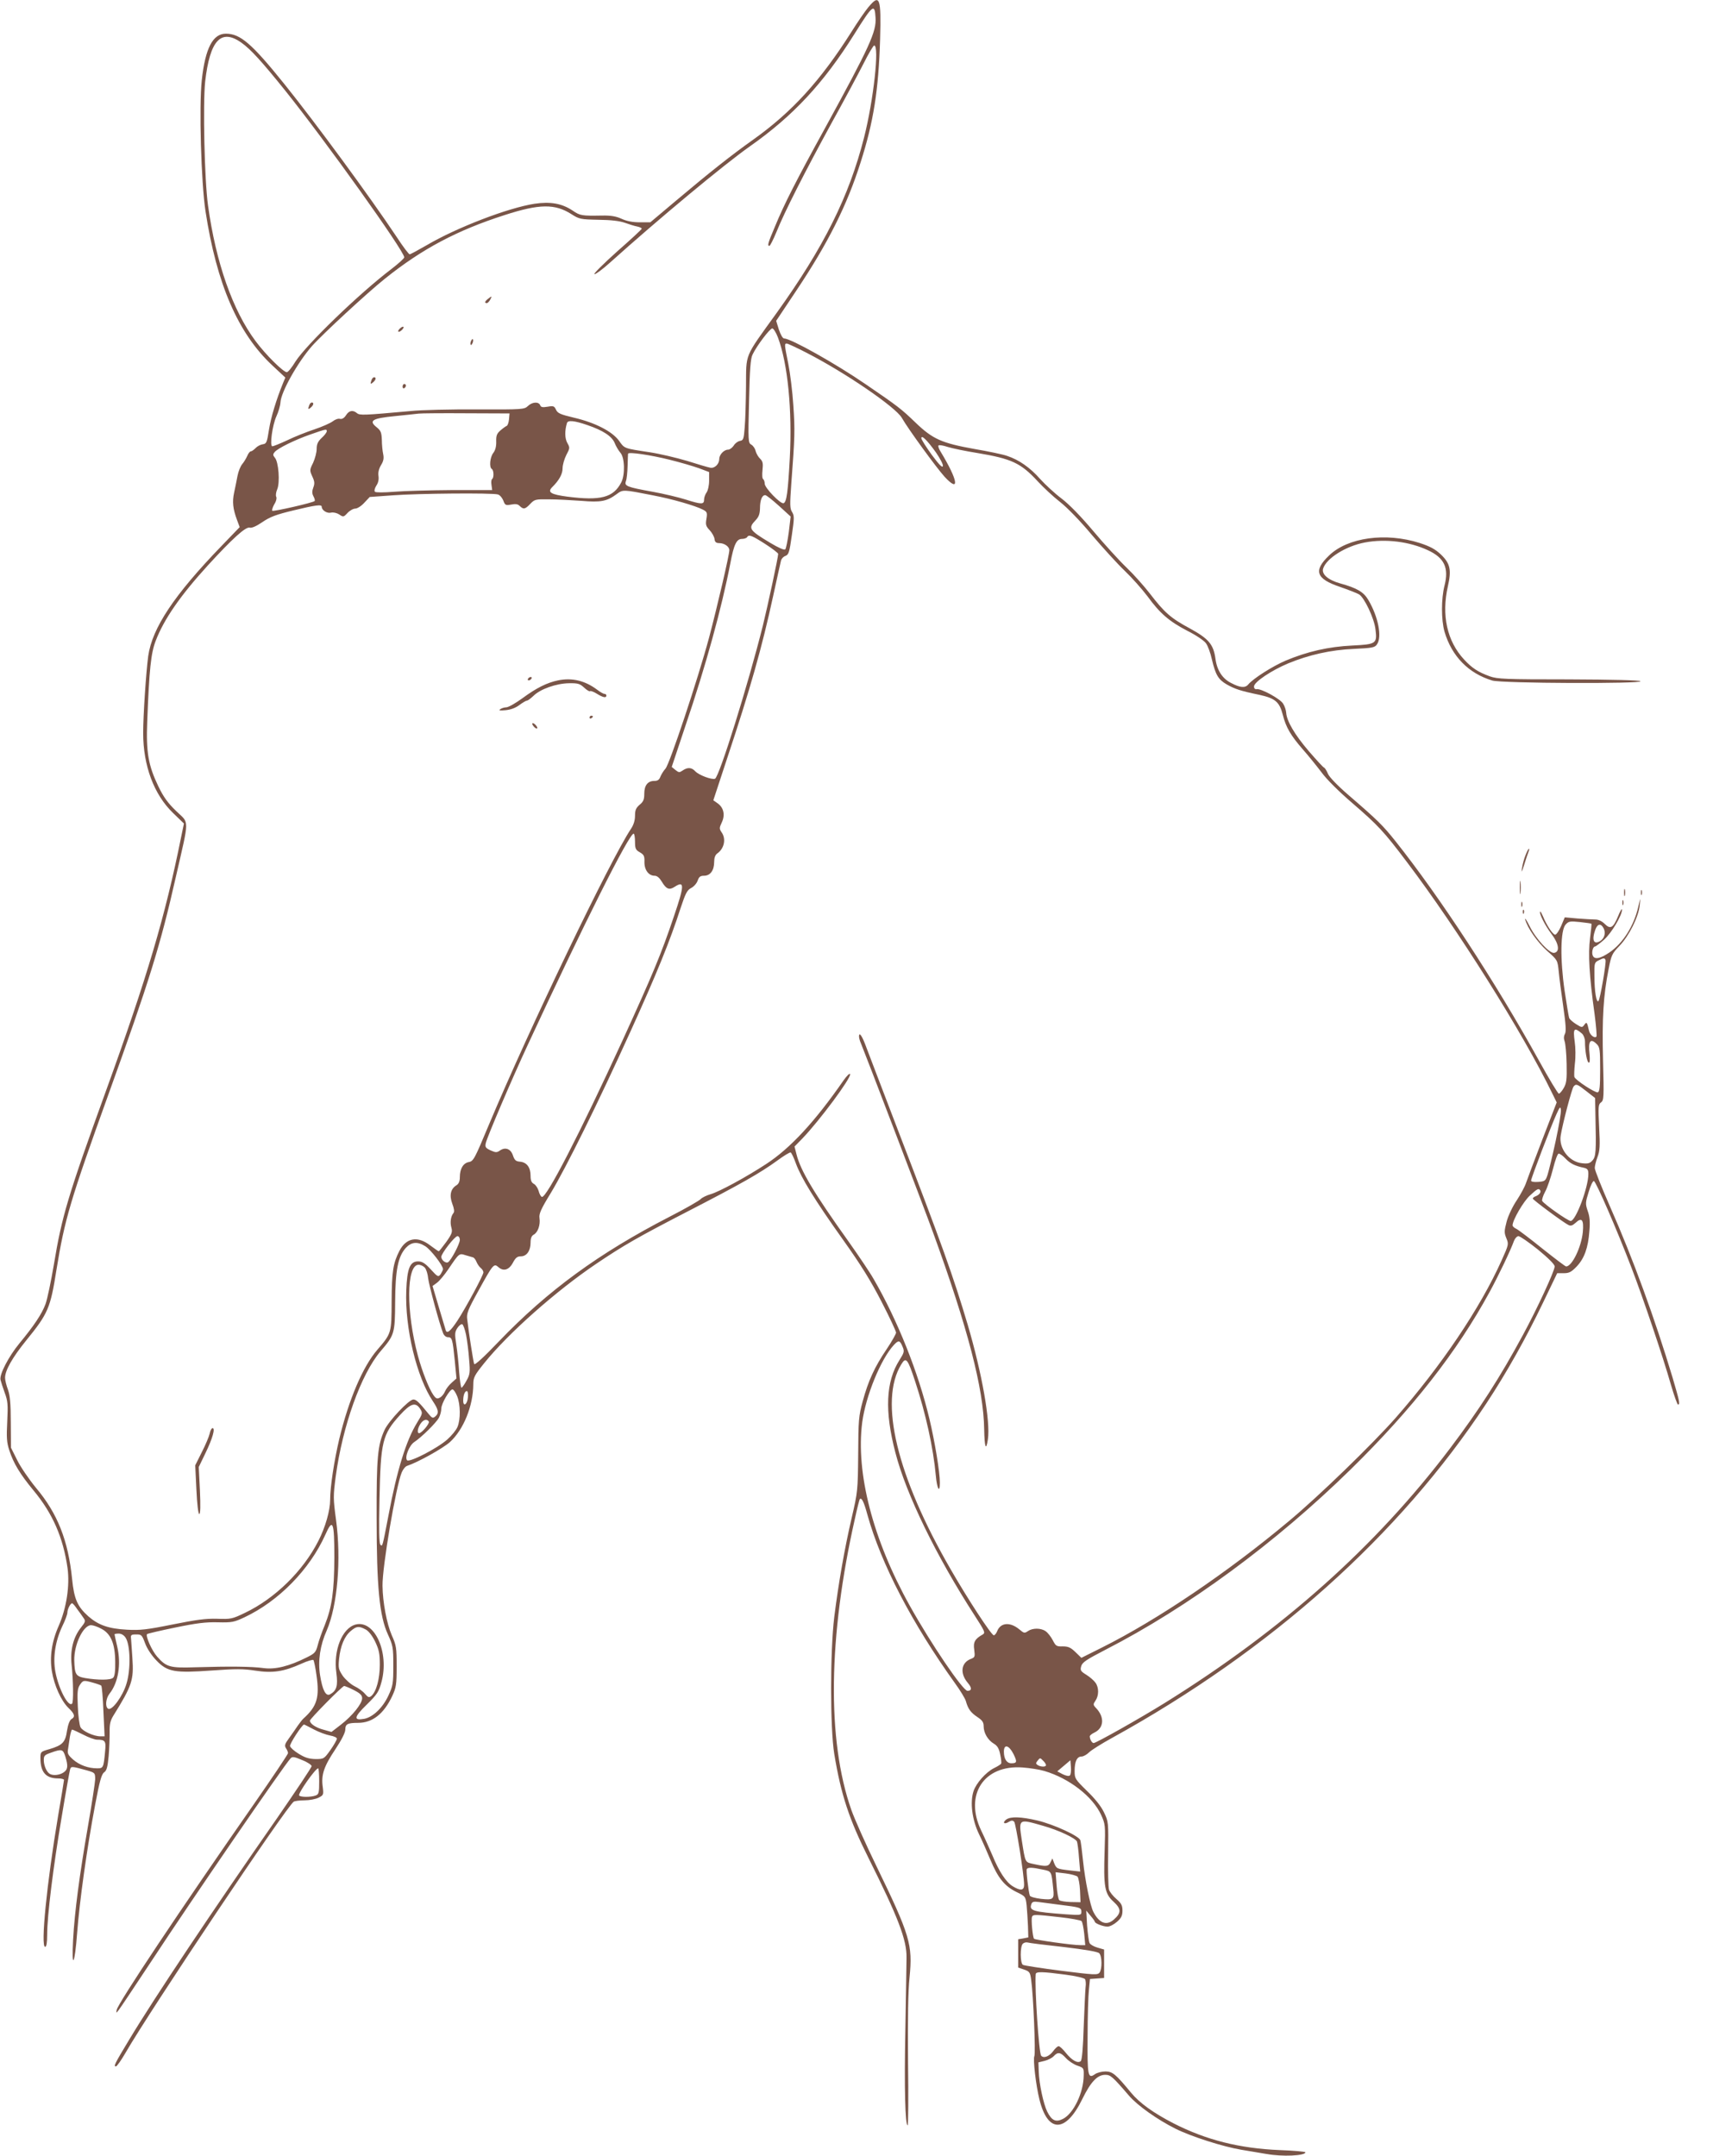 <?xml version="1.0" standalone="no"?>
<!DOCTYPE svg PUBLIC "-//W3C//DTD SVG 20010904//EN"
 "http://www.w3.org/TR/2001/REC-SVG-20010904/DTD/svg10.dtd">
<svg version="1.0" xmlns="http://www.w3.org/2000/svg"
 width="1017pt" height="1280pt" viewBox="0 0 1017 1280"
 preserveAspectRatio="xMidYMid meet">
<g transform="translate(0,1280) scale(0.1,-0.1)"
fill="#795548" stroke="none">
<path d="M5156 12758 c-20 -24 -64 -88 -99 -144 -185 -293 -355 -479 -585
-643 -127 -90 -261 -196 -459 -363 l-152 -128 -63 0 c-42 0 -78 7 -108 21 -33
15 -64 20 -115 19 -121 -2 -131 -1 -176 30 -63 42 -131 54 -226 40 -156 -24
-461 -141 -638 -245 -52 -30 -98 -55 -103 -55 -5 0 -40 46 -77 103 -160 240
-478 673 -666 907 -194 241 -262 300 -348 300 -77 0 -122 -85 -143 -275 -17
-157 -4 -608 22 -779 66 -431 193 -726 397 -916 l77 -72 -13 -31 c-41 -101
-72 -203 -84 -278 -12 -77 -15 -84 -37 -87 -14 -2 -33 -12 -43 -23 -10 -10
-22 -19 -28 -19 -5 0 -15 -12 -21 -27 -7 -16 -20 -37 -30 -49 -10 -12 -23 -43
-28 -70 -5 -27 -14 -71 -20 -99 -12 -55 -7 -97 17 -162 l16 -43 -109 -113
c-280 -290 -410 -485 -434 -652 -13 -97 -30 -352 -30 -458 0 -193 64 -365 177
-474 l65 -63 -17 -82 c-94 -468 -201 -830 -445 -1503 -227 -626 -263 -748
-310 -1033 -17 -100 -39 -206 -50 -236 -22 -59 -69 -129 -155 -233 -64 -78
-119 -184 -112 -216 3 -12 14 -47 25 -77 18 -48 20 -70 15 -171 -5 -94 -3
-125 12 -170 25 -78 64 -142 144 -239 114 -137 176 -280 202 -461 14 -105 -6
-236 -52 -342 -42 -94 -55 -186 -41 -271 14 -84 55 -175 98 -217 38 -36 42
-53 18 -67 -10 -6 -20 -31 -26 -68 -10 -70 -27 -87 -104 -110 -53 -15 -54 -16
-54 -53 0 -84 32 -121 105 -121 19 0 35 -4 35 -9 0 -5 -16 -101 -35 -213 -67
-399 -105 -778 -77 -778 8 0 12 24 12 73 0 110 36 402 86 697 24 146 47 273
50 283 6 20 8 20 99 -5 49 -14 50 -15 50 -54 -1 -21 -20 -147 -43 -279 -50
-288 -79 -507 -88 -672 -10 -185 10 -151 24 40 14 186 58 502 107 761 26 140
38 181 53 192 15 10 21 31 27 96 4 46 6 110 6 143 -1 46 4 68 21 96 112 180
123 213 114 343 -3 50 -7 102 -8 116 -3 22 1 25 31 25 31 0 34 -3 53 -54 12
-32 39 -72 67 -101 65 -68 109 -75 331 -59 139 10 185 10 256 -1 102 -16 169
-6 273 41 35 16 68 26 72 22 3 -5 12 -45 18 -91 19 -132 3 -184 -78 -257 -6
-5 -21 -25 -34 -43 -12 -18 -35 -51 -51 -73 -25 -34 -28 -44 -18 -60 7 -10 12
-23 12 -29 0 -6 -91 -142 -203 -303 -431 -618 -806 -1181 -814 -1221 -4 -21
-4 -21 12 -1 9 11 96 142 194 290 236 360 788 1164 826 1204 11 12 22 10 69
-10 31 -12 56 -29 56 -36 0 -8 -92 -145 -203 -306 -382 -548 -731 -1070 -881
-1320 -85 -141 -93 -157 -78 -157 6 0 32 37 58 82 144 250 956 1463 998 1490
6 4 35 8 64 8 29 0 67 7 84 16 29 15 30 17 24 65 -10 71 8 122 75 222 37 56
59 99 59 117 0 33 14 40 76 40 85 0 153 53 203 160 23 50 26 67 26 175 0 110
-2 125 -29 185 -30 69 -54 197 -55 294 -2 111 80 592 114 673 8 19 22 36 32
39 64 21 211 103 254 141 81 74 138 214 139 343 0 41 7 54 64 125 141 176 426
429 666 591 165 111 245 157 545 312 312 161 427 226 530 301 38 28 74 50 79
48 5 -2 19 -31 31 -65 32 -87 111 -216 279 -452 109 -153 167 -247 231 -372
47 -91 85 -173 85 -181 0 -7 -25 -52 -56 -98 -71 -105 -109 -187 -142 -309
-24 -88 -26 -112 -27 -315 -2 -215 -3 -224 -38 -375 -43 -184 -79 -392 -104
-591 -25 -206 -25 -659 0 -814 40 -242 88 -387 202 -615 177 -354 229 -489
227 -595 0 -38 -4 -232 -7 -430 -7 -342 -1 -565 14 -565 3 0 5 170 2 378 -2
257 0 417 9 502 19 193 3 248 -197 660 -63 129 -130 280 -149 334 -145 414
-137 1027 22 1730 13 60 26 112 29 115 11 10 24 -17 45 -94 81 -291 264 -643
520 -1000 32 -44 60 -91 64 -105 13 -47 29 -69 68 -95 30 -20 38 -31 38 -56 0
-39 25 -82 61 -103 20 -12 30 -28 37 -63 6 -26 8 -51 6 -55 -3 -5 -22 -17 -43
-27 -49 -25 -105 -89 -121 -136 -22 -66 -9 -170 32 -255 20 -41 50 -110 68
-153 44 -107 84 -156 152 -190 56 -27 57 -28 63 -80 3 -29 6 -83 8 -122 l2
-69 -30 -6 -30 -5 0 -84 0 -84 35 -12 c32 -11 36 -16 42 -61 13 -90 27 -437
19 -453 -9 -17 9 -173 30 -257 49 -201 156 -200 254 1 51 104 90 145 137 145
31 0 43 -10 141 -124 51 -59 168 -142 276 -196 92 -46 282 -107 391 -125 52
-9 119 -20 149 -25 93 -17 231 -11 231 10 0 4 -69 10 -152 13 -239 10 -437 60
-631 159 -120 62 -201 120 -253 183 -89 108 -109 125 -151 125 -21 0 -49 -7
-62 -16 -42 -30 -46 -11 -44 224 0 119 4 245 8 279 l6 62 42 3 42 3 0 85 0 84
-38 11 c-22 6 -43 18 -48 27 -5 9 -11 56 -15 104 l-5 89 25 -30 c14 -16 26
-33 26 -36 0 -10 50 -29 75 -29 14 0 39 13 57 29 25 22 32 36 32 66 0 31 -7
44 -36 69 -20 17 -40 42 -44 56 -4 14 -7 110 -5 214 2 187 2 189 -25 245 -17
36 -54 82 -101 127 -70 69 -73 73 -73 118 0 57 14 86 41 86 11 0 31 11 45 25
13 13 75 52 137 86 944 521 1705 1202 2221 1985 122 185 237 391 336 597 l85
177 39 0 c32 0 45 7 76 39 46 48 69 112 76 211 5 55 2 87 -10 120 -14 42 -14
49 6 113 11 38 25 66 31 64 13 -4 137 -290 222 -512 68 -177 188 -531 235
-697 19 -65 38 -118 42 -118 14 0 9 20 -32 160 -105 349 -233 702 -372 1017
-50 114 -91 217 -90 228 0 11 7 40 16 64 14 37 16 65 10 178 -6 122 -5 135 11
147 17 12 18 29 12 252 -6 250 2 382 33 539 16 84 21 93 65 139 56 58 113 171
120 241 5 50 5 49 -9 -11 -26 -112 -90 -214 -170 -269 -57 -39 -92 -45 -101
-16 -6 20 3 51 15 51 4 0 28 18 53 40 44 39 107 145 107 179 0 9 -11 -8 -23
-38 -29 -71 -46 -81 -80 -47 -16 16 -37 26 -55 26 -16 0 -64 3 -106 6 l-76 7
-22 -52 c-12 -28 -28 -51 -35 -51 -14 0 -51 56 -72 108 -8 18 -15 31 -17 29
-9 -8 30 -85 68 -134 43 -57 50 -105 15 -111 -27 -5 -109 83 -146 159 -18 35
-29 53 -26 39 14 -51 72 -134 131 -187 61 -54 61 -54 68 -121 3 -37 16 -131
27 -209 15 -105 18 -147 10 -162 -7 -13 -8 -28 -2 -44 5 -14 11 -74 12 -135 2
-93 -1 -114 -17 -142 -10 -18 -23 -33 -29 -34 -5 -1 -58 87 -117 194 -261 472
-592 977 -853 1305 -76 95 -104 123 -279 274 -65 56 -113 106 -122 126 -7 18
-18 35 -23 37 -5 1 -46 46 -91 98 -84 98 -131 179 -134 228 -1 15 -9 40 -19
55 -19 29 -130 89 -156 85 -10 -2 -16 4 -16 16 0 26 103 95 203 137 124 51
253 80 390 86 109 5 125 8 137 27 31 43 8 163 -51 263 -28 48 -67 71 -168 99
-71 20 -110 54 -101 87 19 62 136 135 249 156 123 23 264 5 373 -46 98 -45
126 -105 99 -210 -20 -78 -20 -204 0 -274 43 -146 143 -248 284 -290 56 -17
895 -20 879 -4 -6 6 -163 10 -427 11 -375 0 -422 2 -467 18 -69 25 -106 49
-153 100 -101 109 -135 263 -96 435 22 97 14 135 -41 188 -34 32 -63 48 -127
69 -201 64 -427 33 -538 -75 -94 -90 -77 -138 66 -186 49 -17 100 -37 112 -44
31 -17 91 -143 98 -208 11 -85 4 -89 -138 -96 -140 -7 -265 -35 -396 -90 -77
-33 -192 -106 -221 -141 -18 -22 -48 -20 -101 8 -53 26 -85 76 -94 145 -12 85
-40 118 -151 179 -114 61 -152 95 -238 207 -34 44 -96 114 -139 155 -43 41
-131 138 -196 215 -73 87 -145 161 -190 195 -40 30 -97 83 -127 116 -60 68
-126 114 -196 137 -25 9 -112 27 -194 41 -194 35 -247 58 -350 157 -83 80
-103 96 -295 227 -179 123 -445 272 -484 272 -9 0 -21 21 -32 53 l-16 52 120
180 c187 280 300 504 381 760 77 240 107 430 116 732 7 246 -2 272 -69 191z
m42 -62 c6 -84 -34 -171 -300 -657 -171 -311 -242 -450 -297 -584 -43 -101
-46 -115 -33 -115 4 0 23 37 42 83 48 120 169 357 324 641 76 137 162 298 192
357 30 60 59 109 64 109 32 0 -4 -326 -60 -546 -89 -351 -240 -653 -519 -1042
-196 -272 -180 -236 -182 -437 -1 -93 -4 -204 -8 -245 -5 -67 -8 -75 -28 -78
-12 -2 -29 -14 -37 -28 -9 -13 -24 -24 -33 -24 -25 0 -53 -30 -53 -56 0 -30
-28 -57 -54 -51 -12 2 -73 20 -136 40 -64 19 -165 43 -225 52 -152 23 -147 21
-180 68 -41 56 -143 108 -268 137 -80 19 -96 26 -106 47 -10 22 -15 24 -50 18
-30 -5 -40 -3 -44 9 -9 22 -47 20 -73 -5 -21 -20 -31 -21 -301 -20 -153 1
-332 -3 -398 -10 -277 -25 -299 -26 -316 -12 -24 20 -47 16 -65 -13 -11 -17
-24 -24 -36 -21 -10 3 -29 -4 -43 -15 -13 -10 -62 -32 -107 -47 -46 -15 -119
-44 -162 -65 -43 -20 -83 -36 -89 -36 -17 0 0 126 24 178 12 26 23 63 24 82 3
62 102 238 187 335 62 70 329 317 433 400 222 178 428 287 711 378 207 67 299
68 397 5 46 -29 53 -31 160 -33 76 -1 126 -7 157 -18 25 -9 57 -19 73 -22 15
-3 27 -9 27 -13 0 -4 -66 -65 -147 -136 -80 -72 -141 -132 -134 -134 6 -2 49
29 94 70 286 257 673 579 829 689 256 180 437 374 620 666 110 176 121 184
126 99z m-3764 -150 c55 -39 120 -111 257 -281 243 -303 709 -956 709 -993 0
-6 -35 -38 -77 -70 -191 -145 -505 -449 -569 -549 -21 -35 -44 -63 -51 -63
-21 0 -126 104 -186 185 -136 183 -235 465 -282 805 -21 150 -31 601 -17 735
28 246 94 318 216 231z m3185 -1751 c58 -155 85 -433 70 -715 -11 -202 -19
-262 -37 -268 -18 -6 -112 91 -112 116 0 11 -4 23 -9 27 -6 3 -7 27 -4 54 4
39 2 51 -14 67 -11 10 -23 31 -27 46 -3 15 -15 32 -26 38 -18 10 -19 20 -13
258 4 189 9 254 21 277 26 54 103 155 117 155 7 0 23 -25 34 -55z m172 -91
c226 -116 526 -321 563 -385 38 -67 206 -297 254 -350 92 -99 80 -22 -23 148
-11 17 -17 35 -13 38 4 4 28 0 55 -9 26 -8 106 -25 176 -36 203 -34 257 -59
357 -167 34 -37 94 -93 134 -124 41 -32 120 -113 188 -195 65 -76 153 -173
196 -214 43 -41 103 -109 134 -150 75 -103 129 -149 236 -205 52 -26 101 -59
112 -75 11 -15 27 -58 35 -96 22 -92 38 -119 88 -148 48 -27 80 -38 190 -61
98 -21 123 -42 143 -120 19 -75 47 -122 119 -205 32 -36 81 -97 110 -135 31
-43 105 -116 183 -183 153 -132 188 -169 325 -351 297 -392 689 -1015 862
-1372 l27 -55 -85 -220 c-46 -120 -90 -237 -97 -258 -7 -22 -32 -68 -55 -103
-24 -35 -51 -92 -60 -126 -15 -57 -15 -67 -2 -99 15 -36 14 -38 -28 -132 -127
-283 -357 -625 -630 -936 -137 -155 -458 -467 -634 -613 -363 -304 -779 -585
-1109 -750 l-122 -61 -35 34 c-29 28 -43 34 -76 34 -37 -1 -41 2 -59 37 -11
21 -30 45 -42 53 -28 20 -77 20 -105 1 -20 -14 -24 -13 -50 9 -56 47 -113 42
-133 -10 -5 -13 -14 -24 -20 -24 -14 0 -155 216 -255 390 -321 555 -428 1001
-294 1219 28 46 38 33 82 -101 63 -191 108 -395 123 -561 7 -78 24 -107 24
-41 0 63 -30 244 -62 379 -66 277 -190 587 -331 830 -22 39 -89 138 -147 220
-208 291 -287 424 -311 520 l-12 47 45 46 c104 108 293 363 285 384 -2 7 -19
-9 -38 -36 -172 -248 -317 -404 -459 -497 -119 -78 -279 -165 -331 -180 -24
-7 -51 -20 -59 -29 -8 -9 -91 -57 -185 -105 -419 -216 -722 -437 -1013 -740
-90 -94 -143 -143 -147 -134 -5 14 -33 192 -41 264 -5 35 3 56 66 170 87 158
92 165 119 141 30 -27 63 -17 86 26 16 30 26 38 47 38 35 0 58 33 58 82 0 26
6 40 19 47 24 13 40 57 34 98 -4 25 8 53 67 149 92 153 278 529 473 959 154
339 235 538 298 734 29 87 38 105 62 118 16 8 33 27 39 44 8 23 16 29 38 29
37 0 60 32 60 82 0 24 6 41 18 50 42 29 54 87 26 126 -14 21 -14 26 1 58 21
44 12 87 -23 113 l-27 19 82 249 c138 415 206 655 273 963 22 102 43 195 46
208 2 13 15 27 27 31 19 7 24 21 38 122 15 103 15 116 2 138 -14 21 -14 44 -5
170 21 277 22 316 12 464 -5 81 -19 192 -30 247 -23 114 -24 120 -9 120 6 0
60 -25 120 -56z m-1769 -394 c-2 -19 -8 -37 -14 -39 -5 -2 -21 -13 -36 -26
-22 -19 -27 -31 -26 -66 1 -29 -5 -52 -17 -68 -20 -25 -26 -86 -9 -96 12 -7
13 -52 2 -59 -5 -3 -7 -19 -4 -36 l4 -30 -238 0 c-132 -1 -286 -5 -344 -10
-60 -5 -109 -5 -114 0 -5 5 -2 20 8 36 12 17 16 38 13 58 -3 20 2 42 15 64 15
24 18 41 13 65 -4 18 -8 56 -8 85 -2 45 -6 55 -32 76 -47 38 -25 52 108 65 61
6 126 13 142 15 17 2 145 3 285 2 l255 -1 -3 -35z m465 -34 c94 -32 147 -67
163 -108 7 -18 22 -43 33 -56 26 -28 29 -132 5 -177 -47 -90 -122 -109 -320
-84 -97 13 -119 26 -91 55 42 41 63 79 63 113 0 20 10 55 22 79 22 41 22 44 6
72 -15 27 -16 72 -2 118 5 18 43 15 121 -12z m-1547 -37 c0 -6 -13 -24 -30
-39 -23 -22 -30 -37 -30 -66 0 -21 -10 -57 -21 -82 -21 -42 -21 -45 -5 -81 14
-29 15 -43 6 -66 -8 -22 -8 -35 1 -52 7 -13 10 -25 7 -28 -9 -10 -242 -63
-251 -58 -4 2 1 20 11 38 12 18 16 38 12 45 -4 7 -2 27 6 45 17 41 8 162 -14
187 -12 15 -13 20 -1 34 18 22 119 72 214 105 92 32 95 33 95 18z m3617 -126
c24 -35 43 -71 41 -80 -3 -13 -22 7 -66 66 -34 47 -62 91 -62 99 0 22 34 -11
87 -85z m-1581 -43 c61 -15 139 -38 173 -50 l61 -23 0 -51 c0 -29 -7 -59 -15
-70 -8 -11 -15 -30 -15 -43 0 -29 -15 -29 -110 1 -41 13 -129 34 -195 46 -155
28 -169 34 -159 63 5 12 9 52 10 90 1 37 2 70 3 73 2 12 135 -8 247 -36z m-96
-212 c110 -21 246 -60 293 -84 25 -13 27 -18 21 -55 -6 -34 -3 -44 19 -67 14
-15 27 -38 29 -52 2 -19 9 -25 30 -25 30 -1 58 -21 58 -42 0 -28 -71 -332
-120 -518 -66 -246 -235 -753 -259 -779 -11 -12 -24 -33 -30 -47 -7 -20 -17
-26 -36 -26 -39 0 -60 -26 -60 -76 0 -34 -5 -47 -27 -65 -22 -19 -28 -32 -28
-66 0 -27 -8 -53 -23 -76 -122 -182 -606 -1190 -843 -1755 -86 -206 -93 -220
-120 -225 -34 -6 -54 -40 -54 -90 0 -24 -6 -39 -20 -48 -35 -21 -43 -60 -25
-109 11 -29 14 -48 7 -56 -16 -20 -21 -56 -12 -87 7 -25 3 -37 -31 -85 -22
-30 -42 -55 -44 -55 -3 0 -25 16 -51 35 -75 58 -143 45 -183 -33 -37 -72 -45
-123 -46 -297 -1 -192 0 -191 -85 -290 -86 -100 -169 -294 -226 -530 -30 -128
-54 -283 -54 -361 0 -63 -28 -162 -70 -244 -91 -179 -258 -342 -436 -427 -75
-36 -83 -38 -165 -35 -67 2 -125 -6 -265 -34 -153 -31 -192 -35 -269 -31 -111
6 -170 27 -230 79 -65 58 -85 102 -97 222 -23 228 -86 389 -214 541 -41 50
-92 124 -112 165 l-37 74 -1 151 c0 114 -5 160 -17 194 -9 24 -17 55 -17 70 0
44 44 121 125 221 131 161 144 192 180 419 49 302 81 410 311 1049 239 663
306 877 398 1285 81 355 81 315 3 390 -51 49 -76 84 -107 148 -60 125 -73 203
-66 384 12 311 22 406 50 479 49 129 146 269 312 451 143 156 222 228 246 222
12 -4 41 9 76 33 45 31 83 45 183 69 132 32 169 37 169 22 0 -21 32 -41 55
-35 14 3 33 -1 49 -11 24 -16 26 -16 49 9 13 14 34 26 46 26 12 0 36 15 54 35
l32 34 140 10 c147 11 585 15 621 5 11 -3 25 -19 32 -36 10 -28 14 -30 47 -24
26 5 40 3 51 -9 22 -21 32 -19 62 13 26 27 31 28 112 27 47 0 133 -5 191 -9
116 -10 152 -3 210 40 38 28 36 28 219 -8z m745 -62 l69 -63 -11 -93 c-7 -51
-16 -97 -21 -102 -6 -6 -41 10 -88 38 -127 76 -134 87 -88 135 19 20 25 37 26
70 0 49 12 79 31 79 7 0 43 -29 82 -64z m-82 -226 c42 -27 77 -54 77 -59 0
-20 -62 -308 -91 -426 -87 -348 -259 -899 -284 -909 -20 -7 -95 21 -117 44
-22 24 -46 25 -75 5 -19 -13 -23 -13 -43 3 l-22 18 80 240 c122 359 216 701
268 969 21 113 37 145 69 145 13 0 27 5 30 10 11 18 28 11 108 -40z m-773
-1767 c0 -42 4 -50 29 -64 24 -14 28 -22 27 -57 -1 -47 25 -82 60 -82 15 0 29
-12 43 -35 26 -44 44 -52 76 -31 60 39 59 10 -4 -175 -75 -223 -126 -345 -306
-739 -253 -551 -451 -936 -478 -927 -6 2 -15 18 -19 35 -5 17 -17 36 -28 42
-15 8 -20 21 -20 48 0 50 -22 80 -62 84 -26 2 -33 9 -43 38 -13 39 -46 51 -79
27 -16 -11 -24 -11 -53 2 -30 14 -34 20 -29 43 6 32 158 388 249 583 333 719
602 1255 629 1255 4 0 8 -21 8 -47z m5678 -488 c2 -1 -2 -40 -8 -86 -12 -92
-5 -222 27 -451 9 -70 14 -130 11 -133 -12 -12 -38 9 -44 34 -12 53 -14 55
-28 36 -13 -18 -15 -17 -49 4 -19 12 -38 28 -41 37 -3 8 -15 81 -27 161 -27
187 -25 359 6 393 18 20 26 21 85 15 36 -4 66 -8 68 -10z m72 -26 c15 -27 6
-61 -20 -77 -38 -23 -51 5 -29 67 13 36 33 40 49 10z m12 -190 c5 -16 -32
-233 -42 -243 -12 -13 -24 56 -24 149 -1 75 0 80 24 92 31 16 37 16 42 2z
m-139 -437 c9 -9 17 -29 17 -47 0 -57 12 -125 23 -125 6 0 7 19 4 50 -9 79 5
98 43 60 18 -18 20 -33 20 -150 0 -103 -3 -132 -14 -136 -14 -5 -131 71 -139
91 -2 6 -1 41 3 80 5 38 4 96 -1 129 -11 81 -4 89 44 48z m26 -342 l51 -40 2
-108 c5 -209 3 -240 -18 -263 -15 -17 -27 -20 -62 -16 -77 8 -139 90 -126 165
11 70 66 277 76 290 15 18 21 16 77 -28z m-183 -295 c-19 -88 -41 -178 -48
-200 -12 -37 -16 -40 -55 -43 -27 -2 -43 1 -43 8 0 14 120 328 151 395 20 44
23 47 26 25 2 -14 -12 -97 -31 -185z m58 -104 c28 -30 57 -44 109 -55 22 -5
27 -12 27 -37 0 -80 -75 -279 -105 -279 -16 0 -157 99 -169 119 -3 5 4 30 17
54 14 25 34 86 47 136 13 52 27 91 34 91 7 0 25 -13 40 -29z m-150 -189 c7
-11 -6 -27 -26 -35 -10 -3 -18 -10 -18 -14 1 -8 180 -141 212 -157 14 -7 24
-3 42 13 37 35 50 19 43 -56 -9 -89 -64 -203 -99 -203 -5 0 -68 48 -141 106
-73 59 -142 111 -154 117 -13 6 -23 15 -23 21 0 31 65 143 103 177 43 40 52
45 61 31z m-6414 -294 c0 -24 -52 -122 -70 -133 -14 -8 -40 13 -40 32 0 20 80
123 96 123 8 0 14 -10 14 -22z m6401 -58 c62 -51 99 -88 99 -100 0 -26 -103
-249 -188 -406 -136 -252 -260 -445 -433 -674 -442 -584 -995 -1077 -1694
-1512 -145 -90 -407 -238 -422 -238 -10 0 -23 22 -23 40 0 5 12 15 27 22 57
27 62 91 11 145 -19 20 -19 23 -4 45 20 29 21 77 0 106 -9 13 -33 34 -54 47
-34 21 -38 27 -31 51 6 23 30 39 142 97 493 253 1012 635 1458 1072 367 360
631 698 824 1052 51 93 124 245 146 306 6 15 18 27 26 27 9 0 61 -36 116 -80z
m-6606 20 c32 -20 105 -114 105 -136 0 -5 -7 -19 -14 -30 -14 -18 -17 -17 -59
29 -34 37 -51 47 -75 47 -48 0 -65 -41 -70 -172 -9 -224 62 -517 159 -660 33
-49 36 -70 13 -89 -14 -12 -20 -9 -40 16 -57 70 -73 85 -90 85 -26 0 -146
-127 -171 -181 -41 -89 -48 -164 -47 -519 0 -416 17 -586 67 -695 30 -66 32
-77 32 -185 0 -106 -2 -120 -29 -178 -33 -72 -92 -128 -143 -138 -66 -12 -62
10 14 84 63 62 72 76 88 135 47 174 -40 369 -153 341 -81 -21 -134 -154 -115
-288 10 -76 2 -105 -38 -127 -25 -13 -45 26 -59 115 -13 84 0 176 40 265 63
146 87 420 55 656 -17 127 -17 141 -2 257 41 303 151 609 266 744 83 97 86
105 87 294 1 188 17 270 64 321 33 35 69 38 115 9z m283 -66 c7 -2 16 -14 21
-27 5 -12 16 -29 25 -36 9 -7 16 -19 16 -26 0 -17 -103 -208 -155 -288 -41
-62 -62 -79 -69 -55 -2 7 -21 69 -41 137 l-37 125 26 19 c15 11 45 47 68 81
64 95 64 95 101 83 18 -5 38 -11 45 -13z m-286 -61 c9 -10 18 -39 20 -64 5
-41 67 -271 89 -326 5 -13 17 -23 28 -23 25 0 28 -11 41 -140 l10 -105 -28
-25 c-16 -14 -34 -37 -40 -52 -6 -15 -20 -32 -31 -37 -16 -9 -23 -6 -39 17
-25 36 -66 139 -91 232 -70 259 -69 540 4 540 12 0 29 -8 37 -17z m245 -399
c6 -32 15 -98 18 -145 7 -79 5 -91 -16 -128 -12 -23 -26 -41 -29 -41 -4 0 -10
42 -14 93 -3 50 -11 124 -17 163 -10 63 -9 74 6 98 10 15 23 25 29 23 6 -2 16
-30 23 -63z m2592 -72 c11 -26 9 -34 -19 -78 -81 -128 -89 -302 -24 -550 64
-248 243 -615 472 -969 58 -90 63 -100 47 -110 -47 -26 -58 -46 -51 -91 5 -41
4 -45 -19 -54 -59 -22 -68 -85 -19 -143 25 -29 24 -47 -2 -47 -27 0 -216 278
-343 506 -219 393 -321 788 -282 1089 21 156 110 375 188 459 28 30 36 28 52
-12z m-2645 -292 c20 -49 21 -139 2 -183 -7 -18 -35 -52 -61 -75 -60 -53 -224
-137 -238 -123 -16 16 12 88 42 108 43 28 132 116 147 145 8 15 14 39 14 54 0
30 49 113 66 114 7 0 19 -18 28 -40z m64 -7 c-3 -42 -28 -59 -28 -20 0 32 9
57 22 57 5 0 8 -17 6 -37z m-284 -68 c16 -25 16 -28 -18 -83 -64 -104 -119
-280 -170 -552 -36 -187 -35 -185 -48 -172 -7 7 -9 91 -5 269 7 345 17 385
122 501 63 69 92 78 119 37z m52 -76 c6 -11 -42 -69 -58 -69 -13 0 -9 29 8 55
17 26 38 32 50 14z m-561 -807 c-1 -202 -14 -294 -57 -402 -17 -41 -36 -95
-42 -120 -11 -41 -17 -48 -66 -72 -104 -52 -185 -72 -254 -63 -69 10 -207 11
-406 5 -151 -5 -172 1 -227 63 -32 36 -70 123 -60 134 4 3 79 21 168 39 125
26 182 33 253 31 84 -2 96 1 158 30 203 96 386 283 479 489 45 102 54 80 54
-134z m-1528 -305 c13 -17 30 -41 38 -53 14 -19 13 -24 -15 -59 -45 -57 -64
-133 -55 -219 10 -94 12 -223 3 -232 -23 -22 -80 88 -99 188 -16 85 -1 183 41
272 17 34 30 71 30 80 0 21 18 56 28 56 4 0 17 -15 29 -33z m144 -118 c57 -29
82 -88 83 -196 1 -55 -3 -86 -12 -95 -15 -15 -89 -15 -167 -2 -55 10 -62 22
-64 105 -2 93 53 209 100 209 11 0 38 -9 60 -21z m1569 -4 c18 -9 39 -36 57
-72 23 -49 28 -71 28 -138 0 -83 -21 -161 -51 -186 -13 -10 -19 -8 -37 13 -12
15 -40 35 -63 46 -22 11 -53 39 -69 61 -25 38 -27 46 -22 100 8 78 32 135 69
166 34 29 48 31 88 10z m-1424 -50 c28 -43 31 -188 5 -272 -22 -75 -87 -163
-109 -149 -19 11 -14 61 8 89 53 67 70 175 46 280 -9 38 -16 70 -16 73 0 2 11
4 25 4 15 0 31 -9 41 -25z m-192 -267 c22 -6 44 -14 47 -17 4 -3 10 -72 13
-153 l7 -148 -25 0 c-39 0 -105 30 -118 54 -6 11 -14 67 -16 123 -4 84 -2 107
12 128 19 29 23 29 80 13z m1546 -43 c39 -20 50 -31 50 -49 0 -32 -57 -103
-125 -156 l-57 -44 -46 13 c-47 12 -82 36 -82 54 0 11 190 203 203 206 4 0 30
-10 57 -24z m-237 -234 c30 -16 74 -32 96 -36 23 -4 41 -12 41 -19 0 -7 -17
-37 -38 -67 -38 -53 -39 -54 -89 -54 -39 1 -62 8 -99 31 -27 16 -50 37 -52 46
-3 14 72 128 83 128 2 0 28 -13 58 -29z m-1369 -31 c32 -17 69 -30 82 -30 49
0 54 -8 48 -69 -9 -98 -11 -101 -47 -101 -53 0 -105 19 -143 52 -30 27 -35 36
-30 62 2 17 8 50 11 74 4 23 10 42 13 42 4 0 34 -14 66 -30z m5523 -115 c23
-47 21 -55 -13 -55 -27 0 -44 26 -44 69 0 47 30 39 57 -14z m-5629 -15 c17
-56 15 -77 -10 -94 -24 -17 -65 -21 -84 -8 -18 12 -34 49 -34 81 0 26 5 31 43
44 64 23 71 21 85 -23z m5806 -26 c9 -8 16 -20 16 -25 0 -12 -31 -11 -49 0
-12 8 -12 12 -2 25 16 20 16 20 35 0z m158 -86 c-6 -6 -22 -3 -43 7 l-32 17
39 33 39 33 3 -40 c2 -23 -1 -45 -6 -50z m-151 26 c146 -43 286 -151 336 -260
25 -55 26 -61 21 -214 -7 -213 0 -254 53 -302 46 -42 47 -66 3 -105 -44 -40
-88 -23 -123 45 -18 35 -49 185 -61 302 -6 58 -13 113 -16 123 -8 25 -155 93
-254 117 -100 23 -159 25 -186 6 -25 -19 -12 -31 15 -14 15 9 23 10 32 1 10
-10 59 -317 59 -375 0 -34 -21 -37 -68 -8 -39 24 -81 87 -121 185 -17 39 -46
105 -66 146 -101 212 16 391 246 374 42 -3 100 -12 130 -21z m-4306 -60 c0
-68 -2 -78 -20 -85 -28 -11 -93 -11 -99 0 -8 12 97 161 113 161 3 0 6 -34 6
-76z m4300 -266 c89 -25 191 -73 199 -93 3 -9 9 -52 12 -97 l7 -81 -64 7 c-75
9 -77 10 -91 44 l-10 27 -11 -22 c-11 -26 -25 -28 -97 -12 -56 12 -52 4 -74
144 -19 127 -20 126 129 83z m-6 -259 c55 -11 53 -8 64 -115 7 -62 0 -67 -73
-59 -34 4 -63 12 -66 19 -8 23 -23 150 -18 158 7 11 33 10 93 -3z m208 -42 c6
-7 13 -43 15 -82 l3 -70 -58 1 c-32 1 -63 6 -68 11 -6 6 -13 45 -16 88 l-6 78
59 -7 c32 -4 64 -13 71 -19z m-107 -167 c123 -15 130 -17 130 -42 0 -20 -3
-21 -90 -15 -200 15 -222 21 -206 63 5 12 15 14 44 10 20 -3 75 -10 122 -16z
m3 -74 c65 -7 123 -18 128 -23 5 -5 12 -39 16 -76 l6 -67 -29 0 c-48 0 -268
31 -275 38 -8 9 -18 113 -12 130 6 15 17 15 166 -2z m21 -177 c128 -15 204
-28 212 -37 17 -17 18 -93 2 -115 -12 -15 -30 -14 -228 11 -118 15 -221 31
-227 35 -17 10 -17 109 -1 125 7 7 19 10 28 8 8 -3 104 -15 214 -27z m10 -164
c63 -8 113 -20 118 -27 4 -7 6 -29 3 -48 -2 -19 -7 -124 -11 -232 -4 -127 -10
-201 -18 -207 -18 -14 -51 4 -87 48 -18 23 -37 41 -44 41 -6 0 -21 -13 -32
-29 -24 -32 -57 -45 -72 -27 -13 16 -39 403 -32 484 1 16 40 15 175 -3z m4
-495 c15 -17 45 -37 67 -45 39 -13 40 -15 39 -58 -1 -103 -60 -227 -124 -259
-42 -21 -66 -10 -93 44 -22 45 -48 166 -50 237 l-2 55 37 9 c20 5 44 17 54 28
24 26 40 24 72 -11z"/>
<path d="M2898 11026 c-20 -15 -23 -26 -8 -26 5 0 14 9 20 20 12 23 11 24 -12
6z"/>
<path d="M2370 10845 c-7 -8 -8 -15 -2 -15 5 0 15 7 22 15 7 8 8 15 2 15 -5 0
-15 -7 -22 -15z"/>
<path d="M2796 10774 c-4 -9 -4 -19 -1 -22 2 -3 7 3 11 12 4 9 4 19 1 22 -2 3
-7 -3 -11 -12z"/>
<path d="M2206 10544 c-9 -24 -7 -28 9 -14 17 14 20 30 6 30 -5 0 -12 -7 -15
-16z"/>
<path d="M2390 10504 c0 -8 5 -12 10 -9 6 3 10 10 10 16 0 5 -4 9 -10 9 -5 0
-10 -7 -10 -16z"/>
<path d="M1836 10394 c-9 -24 -7 -28 9 -14 17 14 20 30 6 30 -5 0 -12 -7 -15
-16z"/>
<path d="M5100 6646 c0 -8 4 -25 10 -38 27 -65 372 -968 430 -1128 205 -563
300 -927 303 -1167 2 -107 11 -133 22 -60 16 106 -35 393 -120 682 -85 285
-151 471 -418 1165 -96 250 -182 477 -192 503 -19 49 -35 70 -35 43z"/>
<path d="M3135 8770 c-3 -5 -2 -10 4 -10 5 0 13 5 16 10 3 6 2 10 -4 10 -5 0
-13 -4 -16 -10z"/>
<path d="M3313 8760 c-66 -14 -127 -44 -210 -105 -41 -30 -85 -55 -97 -55 -11
0 -28 -5 -36 -11 -11 -8 -3 -9 32 -6 31 3 60 14 82 31 19 14 39 26 45 26 5 0
22 13 38 28 40 40 135 74 211 75 54 1 65 -3 90 -26 16 -15 31 -24 35 -21 3 3
21 -3 40 -15 37 -23 57 -27 57 -11 0 6 -5 10 -12 10 -6 0 -25 11 -42 24 -73
55 -150 73 -233 56z"/>
<path d="M3500 8539 c0 -5 5 -7 10 -4 6 3 10 8 10 11 0 2 -4 4 -10 4 -5 0 -10
-5 -10 -11z"/>
<path d="M3160 8502 c0 -5 7 -15 15 -22 8 -7 15 -8 15 -2 0 5 -7 15 -15 22 -8
7 -15 8 -15 2z"/>
<path d="M1245 4288 c-4 -18 -25 -68 -47 -111 l-39 -78 7 -144 c4 -86 11 -145
17 -145 7 0 8 49 4 139 l-7 140 40 83 c43 89 59 148 42 148 -6 0 -14 -15 -17
-32z"/>
<path d="M9057 7722 c-9 -21 -18 -56 -21 -78 -5 -29 -1 -24 13 21 10 33 22 68
26 78 4 9 5 17 2 17 -3 0 -12 -17 -20 -38z"/>
<path d="M9023 7530 c0 -36 2 -50 4 -32 2 17 2 47 0 65 -2 17 -4 3 -4 -33z"/>
<path d="M9642 7500 c0 -19 2 -27 5 -17 2 9 2 25 0 35 -3 9 -5 1 -5 -18z"/>
<path d="M9742 7500 c0 -14 2 -19 5 -12 2 6 2 18 0 25 -3 6 -5 1 -5 -13z"/>
<path d="M9632 7440 c0 -14 2 -19 5 -12 2 6 2 18 0 25 -3 6 -5 1 -5 -13z"/>
<path d="M9032 7430 c0 -14 2 -19 5 -12 2 6 2 18 0 25 -3 6 -5 1 -5 -13z"/>
<path d="M9041 7384 c0 -11 3 -14 6 -6 3 7 2 16 -1 19 -3 4 -6 -2 -5 -13z"/>
</g>
</svg>
